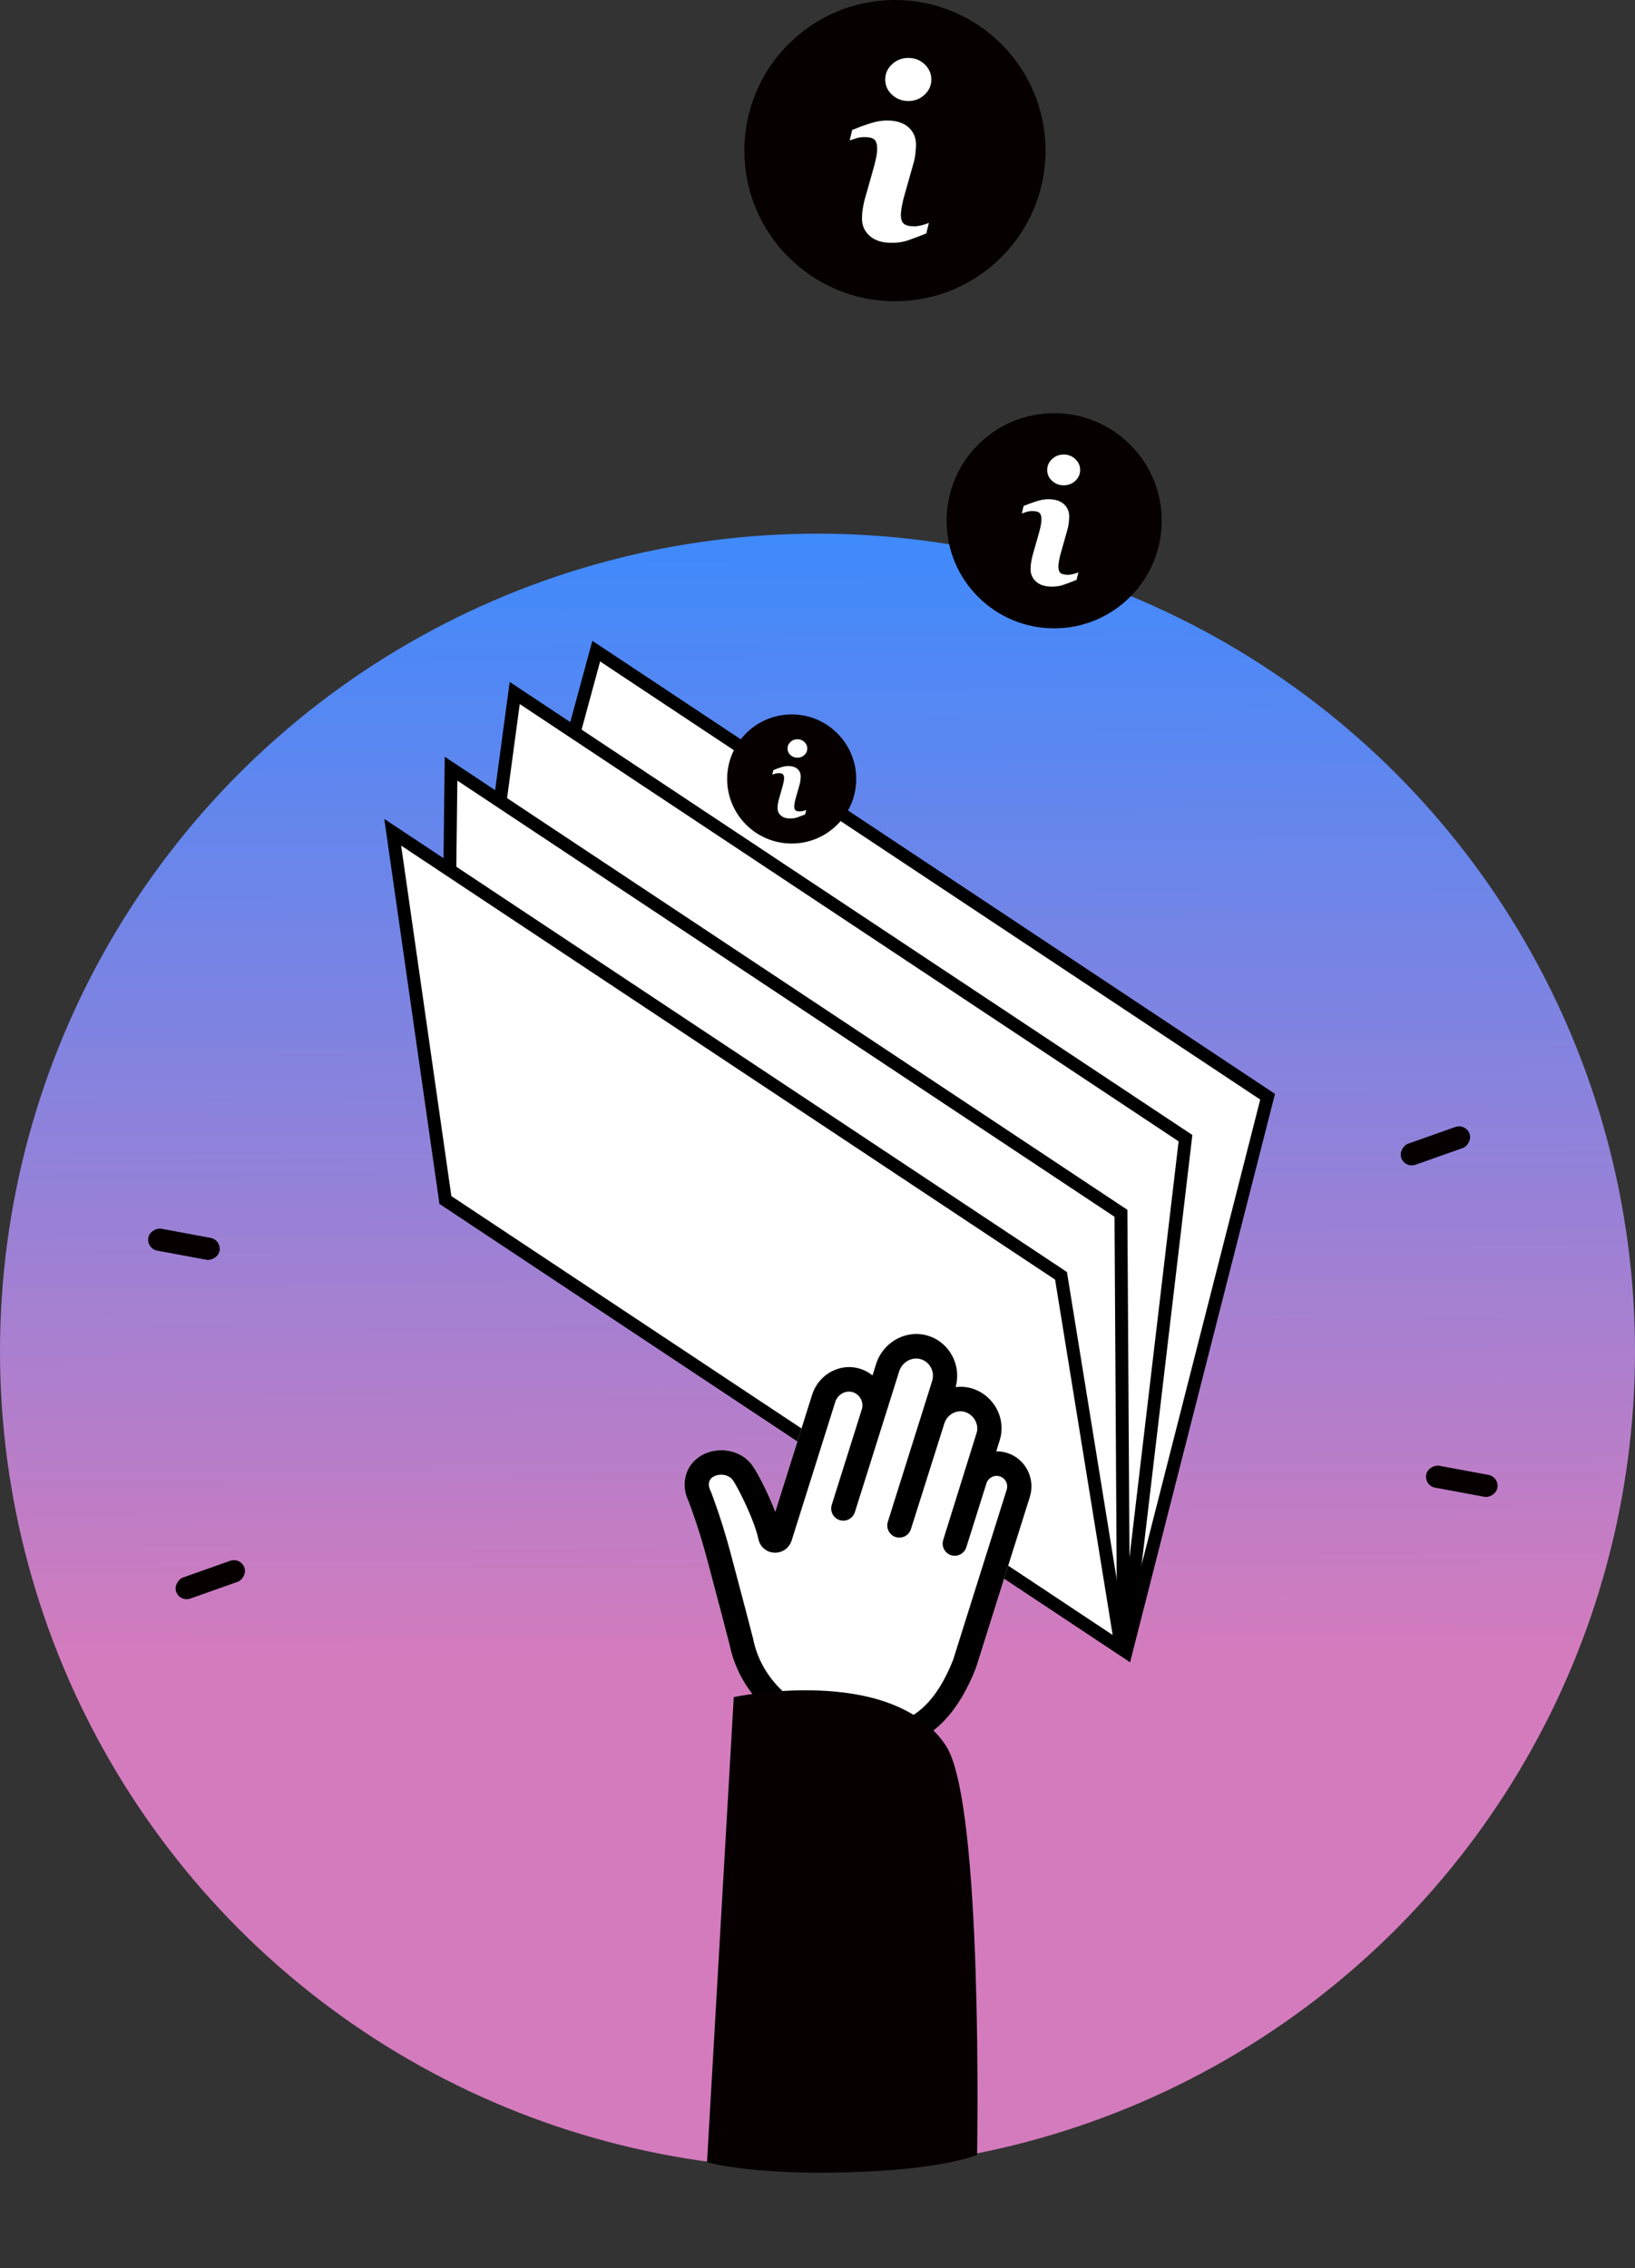 <?xml version="1.0" encoding="UTF-8"?> <svg xmlns="http://www.w3.org/2000/svg" width="380" height="527" viewBox="0 0 380 527" fill="none"><rect x="0" y="0" width="380" height="527" fill="#333333" stroke="none"/><circle cx="190" cy="314" r="190" fill="url(#paint0_linear)"></circle><path d="M103.856 279.022L138.573 151.292L294.614 254.831L261.725 383.774L103.856 279.022Z" fill="white" stroke="black" stroke-width="3"></path><path d="M103.738 278.942L119.63 161.02L275.526 264.462L261.455 383.593L103.738 278.942Z" fill="white" stroke="black" stroke-width="3"></path><path d="M103.632 278.875L104.829 178.606L260.527 281.917L261.138 383.386L103.632 278.875Z" fill="white" stroke="black" stroke-width="3"></path><path d="M103.515 278.795L91.273 193.382L246.597 296.445L260.628 383.045L103.515 278.795Z" fill="white" stroke="black" stroke-width="3"></path><path d="M164.113 337.646C167.083 336.438 170.615 336.865 173.114 338.732C173.784 339.233 174.366 339.823 174.845 340.486C176.068 342.178 178.489 346.864 180.186 351.282L188.76 324.049C189.489 321.734 191.141 319.767 193.293 318.653C195.43 317.546 197.842 317.346 200.071 318.094C201.083 318.433 201.994 318.945 202.783 319.586L203.621 316.926C204.414 314.407 206.212 312.266 208.556 311.053C210.879 309.849 213.492 309.629 215.926 310.445C220.78 312.068 223.5 317.338 222.1 322.294C223.31 322.142 224.544 322.231 225.744 322.569C228.247 323.276 230.397 325.02 231.64 327.356C232.857 329.644 233.109 332.237 232.349 334.651L231.543 337.232C232.383 337.219 233.238 337.335 234.082 337.601C238.338 338.941 240.697 343.537 239.341 347.845L226.874 387.432L226.809 387.617C224.818 392.701 222.343 396.811 219.452 399.834C216.743 402.668 213.586 404.643 210.069 405.703C203.147 407.792 195.951 406.073 190.455 404.343C179.661 400.945 171.662 392.455 169.56 382.176C169.273 381.027 168.497 378.059 167.657 374.858C166.841 371.739 166.073 368.861 165.397 366.322C165.026 364.926 164.687 363.656 164.395 362.55C163.306 358.429 162.041 354.367 160.636 350.478C160.115 349.036 159.941 348.634 159.9 348.545C159.17 346.955 158.941 345.218 159.239 343.521C159.704 340.858 161.482 338.717 164.113 337.646Z" fill="white"></path><path d="M164.113 337.646C167.083 336.438 170.615 336.865 173.114 338.732C173.784 339.233 174.366 339.823 174.845 340.486C176.068 342.178 178.489 346.864 180.186 351.282L188.76 324.049C189.489 321.734 191.141 319.767 193.293 318.653C195.43 317.546 197.842 317.346 200.071 318.094C201.083 318.433 201.994 318.945 202.783 319.586L203.621 316.926C204.414 314.407 206.212 312.266 208.556 311.053C210.879 309.849 213.492 309.629 215.926 310.445C220.78 312.068 223.5 317.338 222.1 322.294C223.31 322.142 224.544 322.231 225.744 322.569C228.247 323.276 230.397 325.02 231.64 327.356C232.857 329.644 233.109 332.237 232.349 334.651L231.543 337.232C232.383 337.219 233.238 337.335 234.082 337.601C238.338 338.941 240.697 343.537 239.341 347.845L226.874 387.432L226.809 387.617C224.818 392.701 222.343 396.811 219.452 399.834C216.743 402.668 213.586 404.643 210.069 405.703C203.147 407.792 195.951 406.073 190.455 404.343C179.661 400.945 171.662 392.455 169.56 382.176C169.273 381.027 168.497 378.059 167.657 374.858C166.841 371.739 166.073 368.861 165.397 366.322C165.026 364.926 164.687 363.656 164.395 362.55C163.306 358.429 162.041 354.367 160.636 350.478C160.115 349.036 159.941 348.634 159.9 348.545C159.17 346.955 158.941 345.218 159.239 343.521C159.704 340.858 161.482 338.717 164.113 337.646ZM164.791 344.476C164.696 345.019 164.775 345.586 165.018 346.117C165.145 346.394 165.365 346.914 165.934 348.492C167.397 352.538 168.713 356.762 169.844 361.045C170.136 362.148 170.473 363.413 170.844 364.806C171.521 367.35 172.289 370.235 173.11 373.364C173.968 376.641 174.763 379.675 175.045 380.812L175.073 380.935C176.747 389.226 183.296 396.11 192.166 398.903C196.9 400.393 203.033 401.893 208.489 400.247C214.057 398.567 218.323 393.791 221.531 385.644L233.968 346.154C234.38 344.845 233.663 343.448 232.369 343.041C231.068 342.631 229.674 343.363 229.262 344.672L224.597 359.487C224.584 359.531 224.565 359.572 224.55 359.615C224.532 359.663 224.517 359.711 224.497 359.758C224.479 359.8 224.457 359.839 224.438 359.879C224.416 359.925 224.396 359.971 224.372 360.016C224.349 360.055 224.324 360.093 224.3 360.131C224.275 360.173 224.251 360.216 224.223 360.255C224.198 360.294 224.168 360.329 224.14 360.366C224.112 360.403 224.085 360.441 224.055 360.476C224.025 360.512 223.992 360.545 223.961 360.578C223.93 360.612 223.9 360.647 223.867 360.679C223.835 360.711 223.799 360.74 223.765 360.771C223.73 360.801 223.697 360.833 223.662 360.861C223.627 360.89 223.589 360.915 223.552 360.942C223.515 360.969 223.48 360.998 223.442 361.022C223.404 361.047 223.365 361.068 223.327 361.091C223.287 361.114 223.248 361.14 223.208 361.162C223.168 361.182 223.128 361.199 223.088 361.218C223.046 361.237 223.005 361.259 222.962 361.277C222.921 361.294 222.879 361.307 222.838 361.322C222.794 361.338 222.75 361.355 222.706 361.369C222.664 361.382 222.622 361.39 222.58 361.4C222.534 361.412 222.488 361.426 222.441 361.436C222.399 361.444 222.355 361.448 222.313 361.455C222.266 361.463 222.218 361.471 222.171 361.477C222.127 361.481 222.082 361.481 222.038 361.484C221.99 361.486 221.943 361.49 221.895 361.491C221.85 361.491 221.804 361.486 221.758 361.484C221.71 361.482 221.664 361.482 221.617 361.477C221.569 361.472 221.523 361.463 221.476 361.456C221.429 361.448 221.383 361.444 221.337 361.435C221.29 361.425 221.244 361.411 221.198 361.399C221.153 361.387 221.106 361.378 221.061 361.364C221.059 361.363 221.056 361.362 221.054 361.361C220.961 361.332 220.871 361.298 220.784 361.261C220.746 361.245 220.71 361.224 220.673 361.206C220.625 361.184 220.576 361.162 220.53 361.136C220.482 361.109 220.437 361.078 220.391 361.049C220.359 361.028 220.325 361.01 220.294 360.988C220.244 360.953 220.196 360.914 220.148 360.876C220.125 360.857 220.099 360.839 220.076 360.819C220.029 360.779 219.986 360.735 219.942 360.692C219.921 360.672 219.898 360.653 219.877 360.632C219.837 360.589 219.801 360.544 219.763 360.499C219.742 360.475 219.719 360.451 219.699 360.426C219.665 360.383 219.635 360.337 219.604 360.291C219.583 360.262 219.561 360.234 219.542 360.204C219.513 360.161 219.489 360.115 219.464 360.069C219.444 360.036 219.424 360.003 219.405 359.969C219.383 359.925 219.364 359.878 219.344 359.833C219.327 359.796 219.308 359.759 219.293 359.721C219.276 359.678 219.262 359.633 219.247 359.589C219.233 359.547 219.216 359.506 219.204 359.463C219.191 359.42 219.183 359.376 219.172 359.331C219.162 359.287 219.149 359.242 219.14 359.197C219.132 359.153 219.127 359.108 219.121 359.063C219.115 359.017 219.106 358.971 219.102 358.924C219.097 358.879 219.098 358.833 219.096 358.788C219.093 358.741 219.089 358.694 219.089 358.646C219.09 358.6 219.094 358.555 219.097 358.509C219.1 358.461 219.1 358.413 219.105 358.364C219.11 358.319 219.119 358.273 219.127 358.227C219.133 358.179 219.139 358.13 219.149 358.082C219.158 358.037 219.172 357.991 219.184 357.946C219.196 357.898 219.206 357.85 219.221 357.803L226.972 332.966C227.267 332.029 227.159 331.005 226.668 330.081C226.14 329.09 225.236 328.35 224.191 328.056C222.234 327.505 220.119 328.715 219.476 330.759L211.723 355.276C211.707 355.325 211.687 355.372 211.669 355.419C211.654 355.462 211.64 355.506 211.622 355.547C211.601 355.597 211.576 355.642 211.553 355.69C211.534 355.728 211.516 355.768 211.496 355.805C211.468 355.855 211.436 355.903 211.406 355.951C211.386 355.982 211.368 356.014 211.348 356.044C211.313 356.095 211.273 356.144 211.235 356.192C211.215 356.216 211.199 356.242 211.179 356.266C211.136 356.316 211.089 356.365 211.042 356.412C211.025 356.43 211.009 356.45 210.991 356.467C210.941 356.516 210.888 356.56 210.836 356.605C210.819 356.62 210.803 356.635 210.786 356.649C210.731 356.693 210.674 356.733 210.617 356.772C210.6 356.784 210.583 356.798 210.566 356.81C210.503 356.851 210.437 356.888 210.371 356.924C210.357 356.932 210.345 356.941 210.331 356.948C210.264 356.984 210.194 357.015 210.124 357.045C210.111 357.051 210.099 357.058 210.085 357.063C210.016 357.092 209.945 357.116 209.874 357.139C209.859 357.144 209.845 357.15 209.829 357.155C209.758 357.177 209.685 357.193 209.612 357.209C209.597 357.213 209.581 357.218 209.565 357.222C209.49 357.236 209.413 357.246 209.337 357.255C209.322 357.257 209.308 357.26 209.294 357.262C209.216 357.27 209.138 357.272 209.059 357.274C209.045 357.273 209.032 357.276 209.019 357.276C208.941 357.275 208.863 357.271 208.786 357.264C208.771 357.262 208.755 357.263 208.739 357.262C208.553 357.243 208.366 357.205 208.181 357.147L208.177 357.145C208.13 357.131 208.086 357.111 208.04 357.095C207.996 357.078 207.952 357.064 207.909 357.045C207.862 357.024 207.818 357 207.772 356.977C207.734 356.958 207.693 356.941 207.655 356.92C207.61 356.895 207.568 356.866 207.524 356.838C207.489 356.815 207.453 356.795 207.419 356.771C207.376 356.741 207.335 356.708 207.294 356.675C207.264 356.65 207.231 356.628 207.201 356.603C207.16 356.566 207.121 356.527 207.081 356.489C207.055 356.463 207.027 356.44 207.002 356.414C206.964 356.374 206.93 356.33 206.894 356.289C206.871 356.261 206.846 356.236 206.824 356.208C206.79 356.165 206.761 356.12 206.73 356.076C206.709 356.046 206.687 356.017 206.667 355.986C206.638 355.942 206.613 355.894 206.587 355.848C206.569 355.816 206.549 355.784 206.531 355.75C206.508 355.704 206.488 355.656 206.466 355.608C206.451 355.573 206.433 355.539 206.418 355.502C206.401 355.456 206.386 355.409 206.371 355.363C206.357 355.323 206.342 355.284 206.33 355.244C206.317 355.199 206.308 355.153 206.297 355.106C206.287 355.064 206.274 355.021 206.266 354.978C206.258 354.932 206.254 354.886 206.247 354.84C206.241 354.795 206.232 354.75 206.228 354.704C206.224 354.66 206.224 354.615 206.223 354.57C206.22 354.522 206.216 354.474 206.217 354.426C206.218 354.379 206.222 354.333 206.224 354.287C206.227 354.239 206.227 354.192 206.233 354.145C206.238 354.097 206.248 354.05 206.255 354.003C206.263 353.956 206.268 353.908 206.278 353.862C206.287 353.814 206.302 353.767 206.314 353.72C206.326 353.673 206.336 353.627 206.351 353.581L216.645 320.884C217.303 318.795 216.169 316.54 214.12 315.855C213.13 315.528 212.063 315.619 211.1 316.118C210.098 316.637 209.33 317.548 208.993 318.618L198.693 351.334C198.677 351.384 198.657 351.43 198.639 351.478C198.623 351.521 198.609 351.565 198.592 351.607C198.572 351.653 198.547 351.697 198.525 351.742C198.505 351.783 198.487 351.825 198.465 351.864C198.441 351.908 198.412 351.95 198.385 351.993C198.362 352.03 198.342 352.068 198.317 352.103C198.286 352.149 198.251 352.191 198.217 352.234C198.194 352.264 198.173 352.296 198.148 352.325C198.11 352.369 198.07 352.41 198.03 352.451C198.007 352.476 197.985 352.502 197.96 352.527C197.918 352.569 197.872 352.606 197.827 352.645C197.803 352.665 197.78 352.688 197.755 352.708C197.707 352.746 197.657 352.781 197.607 352.816C197.582 352.833 197.56 352.852 197.534 352.869C197.48 352.905 197.422 352.937 197.365 352.969C197.343 352.981 197.322 352.995 197.3 353.007C197.242 353.039 197.182 353.065 197.121 353.091C197.099 353.101 197.077 353.113 197.054 353.122C196.987 353.15 196.919 353.173 196.85 353.196C196.833 353.201 196.816 353.208 196.798 353.214C196.725 353.237 196.65 353.254 196.575 353.27C196.561 353.273 196.548 353.278 196.534 353.281C196.453 353.297 196.371 353.308 196.287 353.318C196.279 353.318 196.271 353.321 196.264 353.321C196.177 353.33 196.09 353.334 196.002 353.334C195.997 353.335 195.993 353.335 195.987 353.335C195.804 353.335 195.618 353.317 195.433 353.279L195.429 353.278C195.336 353.259 195.243 353.235 195.15 353.206L195.147 353.205C195.1 353.19 195.055 353.17 195.008 353.153C194.965 353.136 194.921 353.122 194.879 353.105C194.83 353.084 194.785 353.059 194.739 353.036C194.701 353.017 194.662 353 194.625 352.979C194.576 352.952 194.53 352.92 194.483 352.891C194.452 352.871 194.419 352.853 194.389 352.831C194.34 352.797 194.294 352.759 194.247 352.722C194.222 352.701 194.196 352.683 194.171 352.662C194.124 352.621 194.081 352.578 194.037 352.535C194.016 352.514 193.993 352.495 193.972 352.473C193.93 352.429 193.891 352.382 193.851 352.334C193.832 352.312 193.812 352.291 193.794 352.267C193.754 352.217 193.719 352.164 193.683 352.112C193.668 352.09 193.651 352.068 193.636 352.045C193.602 351.991 193.571 351.934 193.54 351.878C193.527 351.855 193.512 351.833 193.501 351.81C193.472 351.753 193.446 351.693 193.421 351.633C193.41 351.61 193.398 351.586 193.388 351.562C193.364 351.503 193.345 351.441 193.326 351.381C193.318 351.355 193.307 351.33 193.299 351.304C193.282 351.244 193.269 351.183 193.256 351.123C193.25 351.094 193.241 351.066 193.235 351.037C193.224 350.976 193.217 350.914 193.21 350.852C193.206 350.823 193.2 350.794 193.197 350.764C193.192 350.704 193.191 350.643 193.189 350.583C193.189 350.551 193.185 350.519 193.185 350.485C193.186 350.429 193.192 350.371 193.195 350.313C193.198 350.277 193.198 350.24 193.202 350.204C193.208 350.149 193.219 350.092 193.228 350.037C193.234 349.998 193.238 349.96 193.246 349.921C193.256 349.87 193.272 349.819 193.286 349.767C193.297 349.725 193.306 349.683 193.32 349.64L200.387 327.191C200.691 325.618 199.796 324.016 198.264 323.504C197.476 323.241 196.613 323.316 195.837 323.718C195.026 324.137 194.404 324.875 194.132 325.74L184.024 357.843L183.985 357.964C183.415 359.722 181.803 360.851 179.974 360.775C178.157 360.698 176.67 359.447 176.27 357.643L176.263 357.607C175.329 353.218 171.538 345.607 170.28 343.865C170.134 343.663 169.952 343.481 169.737 343.32C168.785 342.608 167.359 342.451 166.187 342.928C165.635 343.153 164.944 343.604 164.791 344.476Z" fill="black"></path><path d="M219.828 405.594C228.6 418.781 227.091 500.712 227.091 500.712C227.091 500.712 219.411 504.155 196.762 504.761C174.112 505.366 164.319 502.39 164.319 502.39L170.537 394.334C170.537 394.334 207.14 386.518 219.828 405.594Z" fill="#060100"></path><rect x="55.943" y="361.798" width="5.179" height="16.831" rx="2.589" transform="rotate(70.506 55.943 361.798)" fill="#060100"></rect><rect x="326.545" y="271.499" width="5.179" height="16.831" rx="2.589" transform="rotate(-109.494 326.545 271.499)" fill="#060100"></rect><rect x="51.495" y="288.099" width="5.179" height="16.831" rx="2.589" transform="rotate(100.506 51.495 288.099)" fill="#060100"></rect><rect x="330.996" y="345.197" width="5.179" height="16.831" rx="2.589" transform="rotate(-79.494 330.996 345.197)" fill="#060100"></rect><g clip-path="url(#clip0)"><circle cx="244.644" cy="121.357" r="20.357" fill="white"></circle><path d="M244.999 96C231.194 96 220 107.194 220 120.999C220 134.804 231.194 146 244.999 146C258.805 146 270 134.804 270 120.999C270 107.194 258.805 96 244.999 96ZM250.204 134.745C248.917 135.253 247.893 135.638 247.124 135.905C246.358 136.171 245.467 136.305 244.453 136.305C242.896 136.305 241.683 135.924 240.82 135.164C239.956 134.404 239.526 133.441 239.526 132.271C239.526 131.816 239.558 131.35 239.622 130.876C239.687 130.402 239.791 129.869 239.933 129.27L241.543 123.581C241.685 123.035 241.808 122.516 241.905 122.034C242.003 121.547 242.049 121.101 242.049 120.694C242.049 119.97 241.899 119.462 241.6 119.177C241.298 118.891 240.729 118.751 239.88 118.751C239.465 118.751 239.038 118.813 238.599 118.942C238.166 119.075 237.789 119.196 237.48 119.314L237.905 117.562C238.959 117.132 239.969 116.764 240.932 116.459C241.895 116.15 242.805 115.998 243.662 115.998C245.209 115.998 246.403 116.375 247.243 117.12C248.079 117.867 248.5 118.838 248.5 120.032C248.5 120.279 248.47 120.715 248.413 121.338C248.356 121.962 248.248 122.531 248.091 123.054L246.489 128.726C246.358 129.181 246.242 129.702 246.136 130.284C246.032 130.866 245.981 131.31 245.981 131.608C245.981 132.362 246.149 132.876 246.487 133.149C246.822 133.422 247.408 133.56 248.238 133.56C248.629 133.56 249.067 133.49 249.562 133.354C250.053 133.219 250.409 133.098 250.633 132.995L250.204 134.745ZM249.92 111.723C249.173 112.417 248.274 112.764 247.222 112.764C246.172 112.764 245.266 112.417 244.513 111.723C243.763 111.029 243.385 110.184 243.385 109.198C243.385 108.214 243.766 107.367 244.513 106.667C245.266 105.964 246.172 105.615 247.222 105.615C248.274 105.615 249.175 105.964 249.92 106.667C250.667 107.367 251.042 108.214 251.042 109.198C251.042 110.186 250.667 111.029 249.92 111.723Z" fill="url(#paint1_linear)"></path></g><g clip-path="url(#clip1)"><ellipse cx="183.786" cy="181.214" rx="12.214" ry="12.214" fill="white"></ellipse><path d="M184 166C175.717 166 169 172.716 169 180.999C169 189.283 175.717 196 184 196C192.283 196 199 189.283 199 180.999C199 172.716 192.283 166 184 166ZM187.122 189.247C186.35 189.552 185.736 189.783 185.275 189.943C184.815 190.103 184.28 190.183 183.672 190.183C182.738 190.183 182.01 189.954 181.492 189.498C180.974 189.043 180.716 188.465 180.716 187.763C180.716 187.49 180.735 187.21 180.773 186.926C180.813 186.641 180.875 186.321 180.96 185.962L181.926 182.549C182.011 182.221 182.085 181.91 182.143 181.62C182.202 181.328 182.23 181.06 182.23 180.817C182.23 180.382 182.14 180.077 181.96 179.906C181.779 179.735 181.437 179.651 180.928 179.651C180.679 179.651 180.423 179.688 180.16 179.765C179.9 179.845 179.674 179.917 179.488 179.989L179.743 178.937C180.376 178.679 180.981 178.458 181.559 178.276C182.137 178.09 182.683 177.999 183.197 177.999C184.126 177.999 184.842 178.225 185.346 178.672C185.847 179.12 186.1 179.703 186.1 180.419C186.1 180.568 186.082 180.829 186.048 181.203C186.014 181.577 185.949 181.919 185.855 182.232L184.894 185.636C184.815 185.909 184.745 186.221 184.682 186.57C184.62 186.919 184.589 187.186 184.589 187.365C184.589 187.817 184.689 188.126 184.893 188.29C185.093 188.453 185.445 188.536 185.943 188.536C186.178 188.536 186.44 188.494 186.738 188.413C187.032 188.331 187.246 188.259 187.38 188.197L187.122 189.247ZM186.952 175.434C186.504 175.85 185.964 176.058 185.333 176.058C184.703 176.058 184.16 175.85 183.708 175.434C183.258 175.017 183.031 174.51 183.031 173.919C183.031 173.328 183.26 172.82 183.708 172.4C184.16 171.978 184.703 171.769 185.333 171.769C185.964 171.769 186.505 171.978 186.952 172.4C187.4 172.82 187.625 173.328 187.625 173.919C187.625 174.512 187.4 175.017 186.952 175.434Z" fill="url(#paint2_linear)"></path></g><g clip-path="url(#clip2)"><ellipse cx="207.5" cy="35.5" rx="28.5" ry="28.5" fill="white"></ellipse><path d="M207.999 0C188.672 0 173 15.671 173 34.998C173 54.326 188.672 70 207.999 70C227.326 70 243 54.326 243 34.998C243 15.671 227.326 0 207.999 0ZM215.285 54.243C213.483 54.954 212.049 55.493 210.974 55.867C209.901 56.24 208.654 56.427 207.235 56.427C205.054 56.427 203.356 55.893 202.147 54.83C200.938 53.766 200.337 52.418 200.337 50.779C200.337 50.142 200.381 49.49 200.47 48.827C200.562 48.163 200.707 47.416 200.906 46.578L203.16 38.613C203.359 37.849 203.531 37.123 203.667 36.447C203.803 35.766 203.869 35.141 203.869 34.572C203.869 33.559 203.658 32.847 203.24 32.447C202.817 32.047 202.02 31.852 200.832 31.852C200.251 31.852 199.652 31.938 199.039 32.118C198.432 32.305 197.904 32.474 197.472 32.64L198.067 30.187C199.543 29.585 200.956 29.07 202.304 28.643C203.652 28.21 204.926 27.997 206.126 27.997C208.292 27.997 209.963 28.524 211.14 29.567C212.31 30.613 212.9 31.973 212.9 33.644C212.9 33.991 212.858 34.602 212.778 35.473C212.698 36.347 212.547 37.144 212.328 37.876L210.085 45.816C209.901 46.453 209.738 47.182 209.59 47.997C209.445 48.812 209.374 49.434 209.374 49.852C209.374 50.907 209.608 51.627 210.082 52.009C210.55 52.391 211.371 52.584 212.532 52.584C213.08 52.584 213.694 52.486 214.387 52.296C215.075 52.107 215.572 51.938 215.886 51.793L215.285 54.243ZM214.888 22.012C213.842 22.984 212.583 23.47 211.11 23.47C209.64 23.47 208.372 22.984 207.318 22.012C206.269 21.04 205.738 19.858 205.738 18.477C205.738 17.099 206.272 15.914 207.318 14.933C208.372 13.95 209.64 13.461 211.11 13.461C212.583 13.461 213.845 13.95 214.888 14.933C215.934 15.914 216.458 17.099 216.458 18.477C216.458 19.861 215.934 21.04 214.888 22.012Z" fill="url(#paint3_linear)"></path></g><defs><linearGradient id="paint0_linear" x1="351.852" y1="504" x2="349.49" y2="121.84" gradientUnits="userSpaceOnUse"><stop offset="0.312" stop-color="#D47BBD"></stop><stop offset="1" stop-color="#3E8AFD"></stop></linearGradient><linearGradient id="paint1_linear" x1="245" y1="96" x2="245" y2="146" gradientUnits="userSpaceOnUse"><stop stop-color="#060100"></stop></linearGradient><linearGradient id="paint2_linear" x1="184" y1="166" x2="184" y2="196" gradientUnits="userSpaceOnUse"><stop stop-color="#060100"></stop></linearGradient><linearGradient id="paint3_linear" x1="208" y1="0" x2="208" y2="70" gradientUnits="userSpaceOnUse"><stop stop-color="#060100"></stop></linearGradient><clipPath id="clip0"><rect width="50" height="50" fill="white" transform="translate(220 96)"></rect></clipPath><clipPath id="clip1"><rect width="30" height="30" fill="white" transform="translate(169 166)"></rect></clipPath><clipPath id="clip2"><rect width="70" height="70" fill="white" transform="translate(173)"></rect></clipPath></defs></svg> 